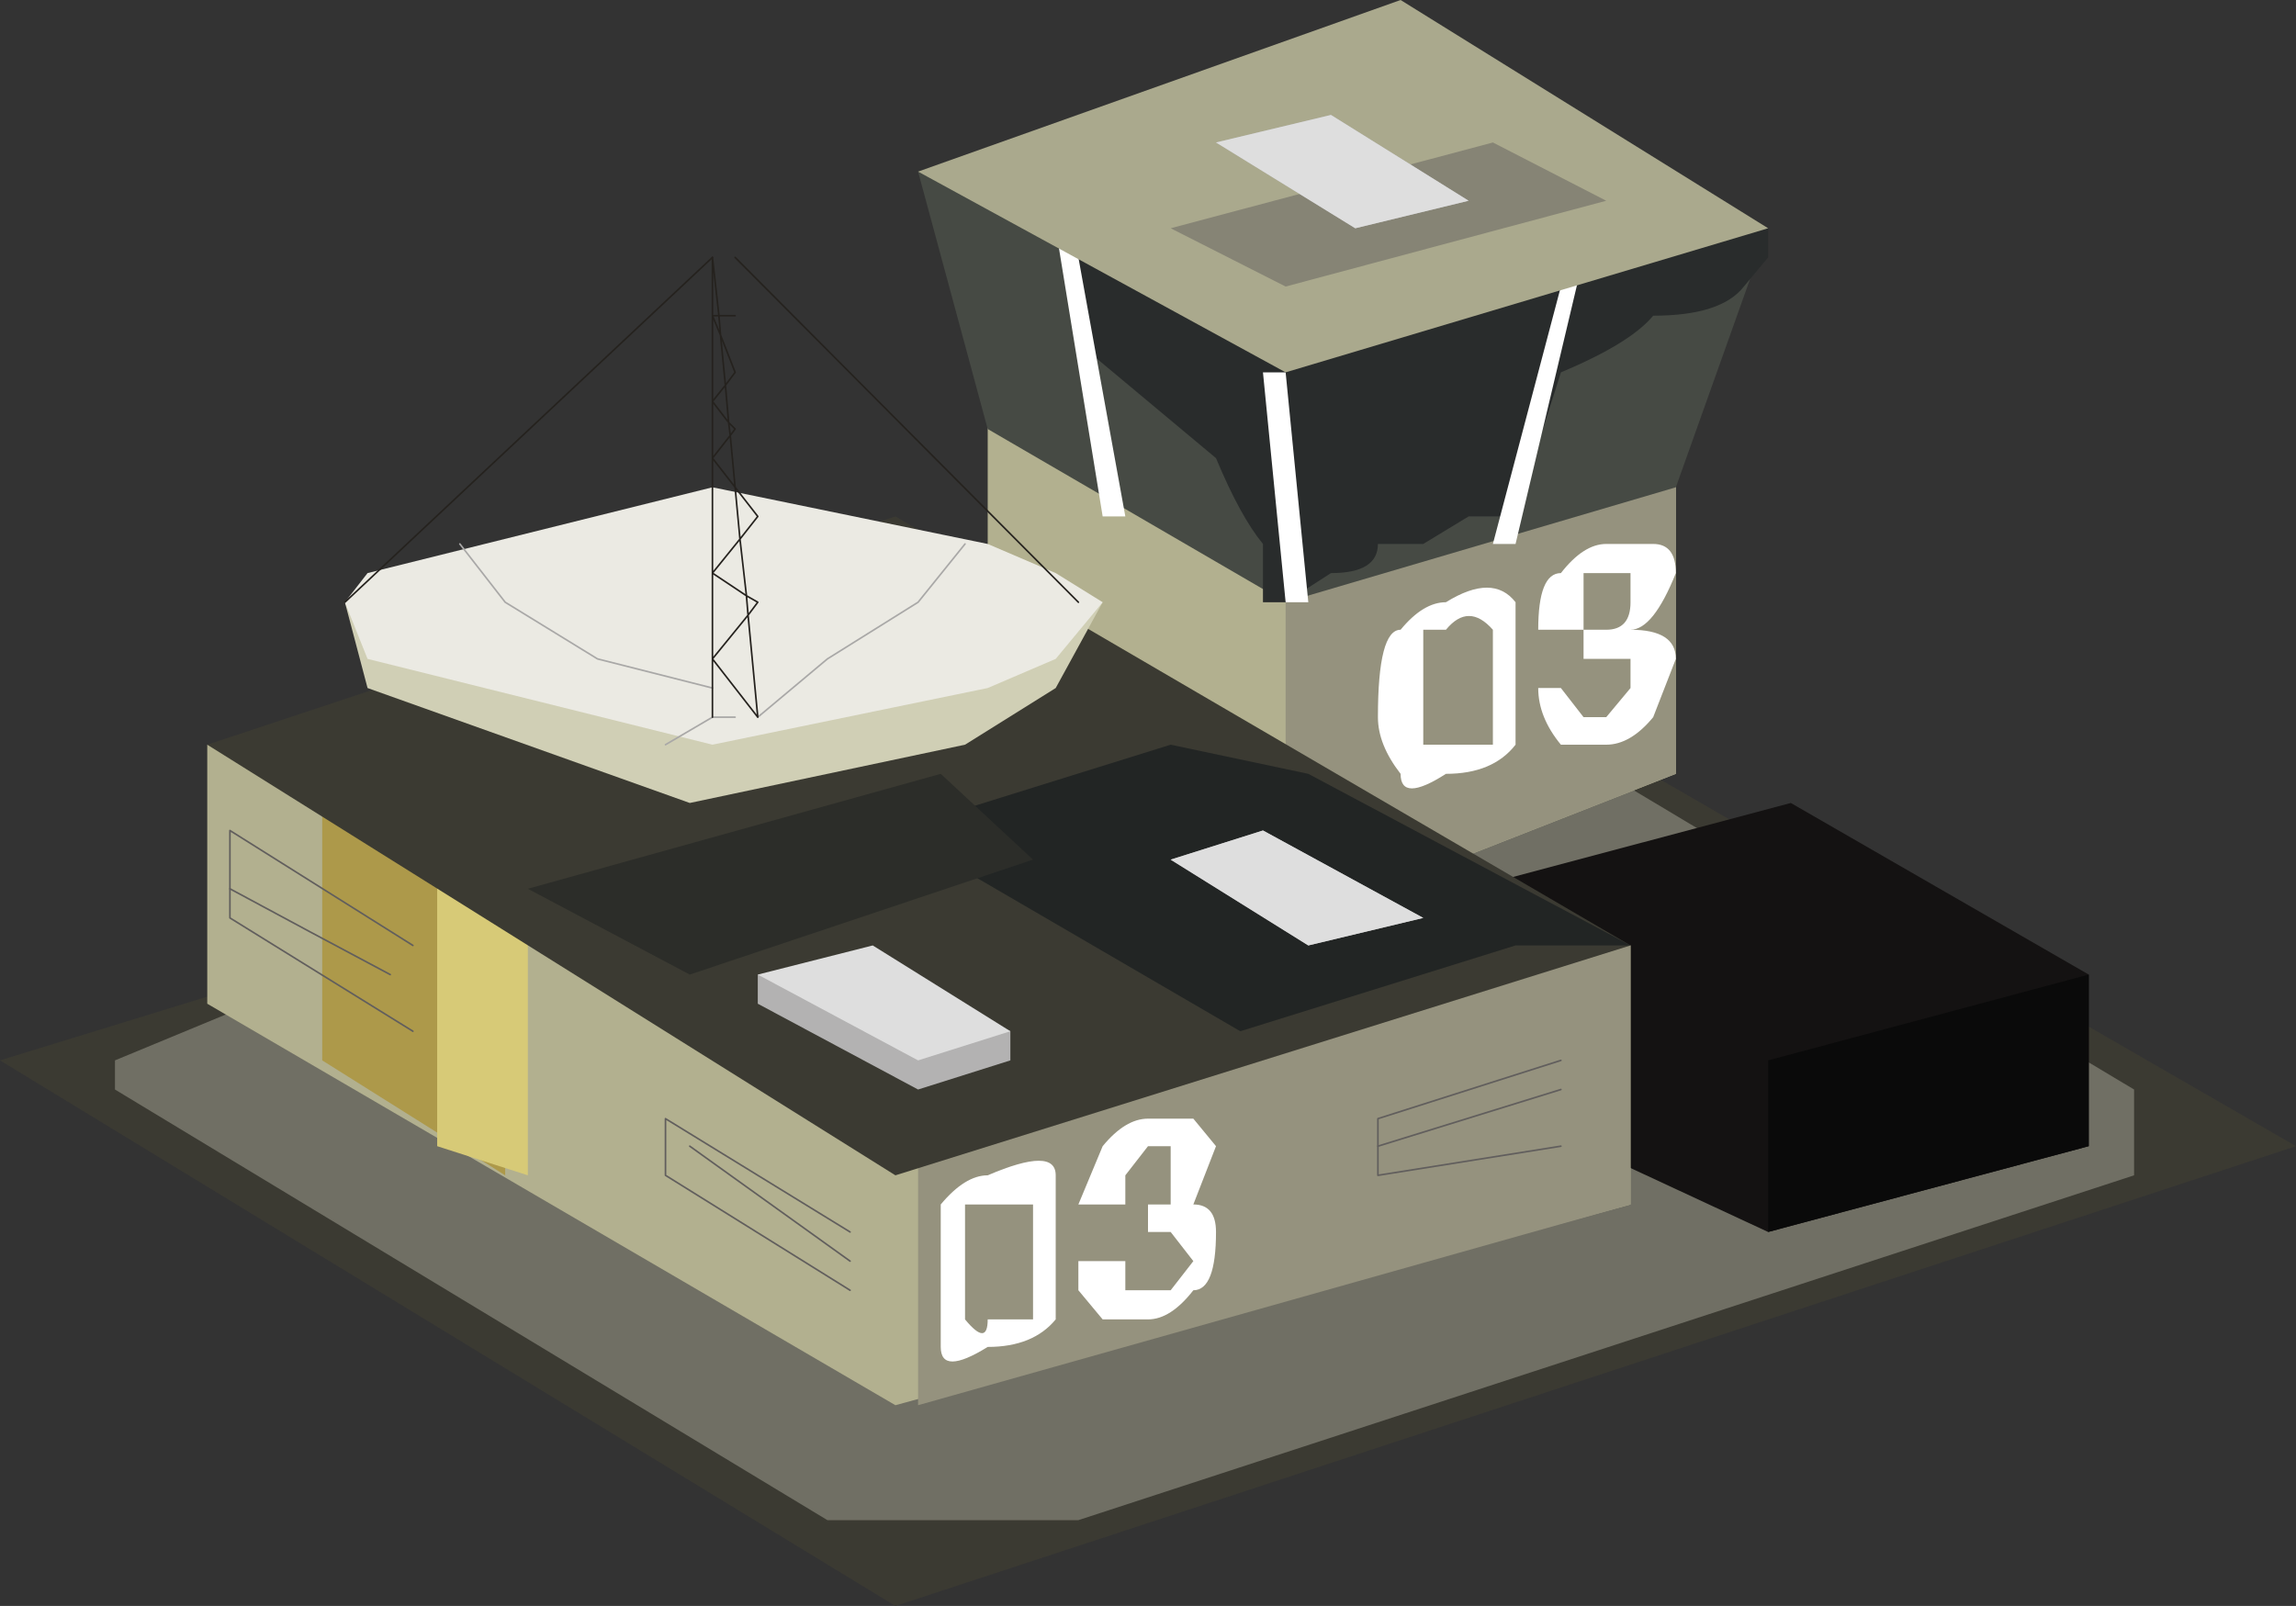 <?xml version="1.0" encoding="UTF-8" standalone="no"?>
<svg xmlns:xlink="http://www.w3.org/1999/xlink" height="49.6px" width="70.9px" xmlns="http://www.w3.org/2000/svg">
  <rect width="100%" height="100%" fill="#333333" stroke="none"/>
  <g transform="matrix(1.0, 0.0, 0.0, 1.0, 35.45, 24.8)">
    <path d="M35.45 10.6 L-7.8 24.8 -35.45 7.95 7.8 -5.35 35.45 10.6" fill="#3b3a32" fill-rule="evenodd" stroke="none"/>
    <path d="M14.15 -0.9 L30.45 8.85 30.45 11.5 -2.15 22.15 -9.9 22.15 -31.9 8.85 -31.9 7.95 -25.5 5.3 14.15 -0.9" fill="#706f64" fill-rule="evenodd" stroke="none"/>
    <path d="M16.3 -15.95 L16.3 -0.9 4.95 3.55 -4.95 -1.8 -4.95 -17.75 16.3 -15.95" fill="#b2b08f" fill-rule="evenodd" stroke="none"/>
    <path d="M4.25 -15.95 L16.3 -15.95 16.3 -0.9 4.95 3.55 4.25 2.65 4.25 -15.95" fill="#95927e" fill-rule="evenodd" stroke="none"/>
    <path d="M13.45 10.6 L10.65 8.85 9.9 2.65 19.85 0.0 29.05 5.3 29.05 10.6 19.15 13.25 13.45 10.6" fill="#141212" fill-rule="evenodd" stroke="none"/>
    <path d="M19.15 13.25 L19.15 7.95 29.05 5.3 29.05 10.6 19.15 13.25" fill="#0a0a0a" fill-rule="evenodd" stroke="none"/>
    <path d="M14.9 4.4 L14.9 12.4 -7.8 18.6 -29.05 6.2 -29.05 -1.8 -7.8 -0.9 14.9 4.4" fill="#b2b08f" fill-rule="evenodd" stroke="none"/>
    <path d="M14.9 4.4 L14.9 12.4 -7.1 18.6 -7.1 4.4 14.9 4.4" fill="#95927e" fill-rule="evenodd" stroke="none"/>
    <path d="M-19.85 -0.9 L-19.85 11.5 -25.5 7.95 -25.5 -1.8 -19.85 -0.9" fill="#ad994a" fill-rule="evenodd" stroke="none"/>
    <path d="M-21.95 0.0 L-19.15 0.0 -19.15 11.5 -21.95 10.6 -21.95 0.0" fill="#d7ca77" fill-rule="evenodd" stroke="none"/>
    <path d="M-29.05 -1.8 L-7.8 -8.85 14.9 4.4 -7.8 11.5 -29.05 -1.8" fill="#3b3a32" fill-rule="evenodd" stroke="none"/>
    <path d="M4.95 -0.9 L14.9 4.4 11.35 4.4 2.85 7.05 -7.8 0.85 0.7 -1.8 4.95 -0.9" fill="#222524" fill-rule="evenodd" stroke="none"/>
    <path d="M8.5 3.55 L4.95 4.4 0.7 1.75 3.55 0.85 8.5 3.55" fill="#b3b2b2" fill-rule="evenodd" stroke="none"/>
    <path d="M8.5 3.55 L4.95 4.4 0.7 1.75 3.55 0.85 8.5 3.55" fill="#dedede" fill-rule="evenodd" stroke="none"/>
    <path d="M-12.05 6.2 L-12.05 5.3 -8.5 5.3 -4.25 7.05 -4.25 7.95 -7.1 8.85 -12.05 6.2" fill="#b3b2b2" fill-rule="evenodd" stroke="none"/>
    <path d="M-12.05 5.3 L-8.5 4.4 -4.25 7.05 -7.1 7.95 -12.05 5.3" fill="#dedede" fill-rule="evenodd" stroke="none"/>
    <path d="M-14.15 5.3 L-19.15 2.65 -6.4 -0.9 -3.55 1.75 -14.15 5.3" fill="#2c2d29" fill-rule="evenodd" stroke="none"/>
    <path d="M-14.15 0.0 L-24.1 -3.55 -24.8 -6.2 -1.4 -6.2 -2.85 -3.55 -5.65 -1.8 -14.15 0.0" fill="#d0cfb5" fill-rule="evenodd" stroke="none"/>
    <path d="M-13.45 -1.8 L-24.1 -4.45 -24.8 -6.2 -24.1 -7.1 -13.45 -9.75 -4.95 -8.0 -2.85 -7.1 -1.4 -6.2 -2.85 -4.45 -4.95 -3.55 -13.45 -1.8" fill="#ebeae3" fill-rule="evenodd" stroke="none"/>
    <path d="M-21.25 -8.0 L-19.85 -6.2 -17.0 -4.45 -13.45 -3.55" fill="none" stroke="#a9a8a7" stroke-linecap="round" stroke-linejoin="round" stroke-width="0.05"/>
    <path d="M-12.05 -2.65 L-9.9 -4.45 -7.1 -6.2 -5.65 -8.0" fill="none" stroke="#a9a8a7" stroke-linecap="round" stroke-linejoin="round" stroke-width="0.05"/>
    <path d="M-12.75 -2.65 L-13.45 -2.65 -14.9 -1.8" fill="none" stroke="#a9a8a7" stroke-linecap="round" stroke-linejoin="round" stroke-width="0.05"/>
    <path d="M-13.45 -15.05 L-13.45 -12.4 -13.05 -12.9 -13.2 -14.45 -13.45 -15.05 -13.45 -16.85 -13.25 -15.05 -12.75 -15.05 M-13.25 -15.05 L-13.2 -14.45 -12.75 -13.3 -13.05 -12.9 -12.95 -11.75 -12.75 -11.55 -12.9 -11.35 -12.75 -9.75 -12.05 -8.85 -12.6 -8.15 -12.4 -6.4 -12.05 -6.2 -12.35 -5.8 -12.05 -2.65 -13.45 -4.45 -13.45 -2.65 M-13.45 -15.05 L-13.25 -15.05 M-12.95 -11.75 L-12.9 -11.35 -13.45 -10.65 -12.75 -9.75 -12.6 -8.15 -13.45 -7.1 -12.4 -6.4 -12.35 -5.8 -13.45 -4.45 -13.45 -7.1 -13.45 -10.65 -13.45 -12.4 -12.95 -11.75" fill="none" stroke="#25221e" stroke-linecap="round" stroke-linejoin="round" stroke-width="0.05"/>
    <path d="M-13.45 -16.85 L-24.8 -6.2" fill="none" stroke="#25221e" stroke-linecap="round" stroke-linejoin="round" stroke-width="0.05"/>
    <path d="M-12.75 -16.85 L-2.15 -6.2" fill="none" stroke="#25221e" stroke-linecap="round" stroke-linejoin="round" stroke-width="0.05"/>
    <path d="M19.15 -17.75 L16.3 -9.75 4.25 -6.2 -4.95 -11.55 -7.1 -19.5 19.15 -17.75" fill="#464a44" fill-rule="evenodd" stroke="none"/>
    <path d="M19.15 -17.75 L19.15 -16.85 18.4 -15.95 Q17.7 -15.05 15.6 -15.05 14.9 -14.2 12.75 -13.3 L11.35 -8.85 9.9 -8.85 8.5 -8.0 7.1 -8.0 Q7.1 -7.1 5.65 -7.1 L4.25 -6.2 3.55 -6.2 3.55 -8.0 Q2.85 -8.85 2.1 -10.65 L-2.15 -14.2 -2.85 -17.75 19.15 -17.75" fill="#292c2c" fill-rule="evenodd" stroke="none"/>
    <path d="M13.45 -16.85 L11.35 -8.0 10.65 -8.0 12.75 -15.95 13.45 -16.85 M4.25 -6.2 L3.55 -13.3 4.25 -13.3 4.95 -6.2 4.25 -6.2 M-2.85 -17.75 L-2.15 -16.85 -0.7 -8.85 -1.4 -8.85 -2.85 -17.75" fill="#ffffff" fill-rule="evenodd" stroke="none"/>
    <path d="M4.25 -13.3 L-7.1 -19.5 7.8 -24.8 19.15 -17.75 4.25 -13.3" fill="#aaa98d" fill-rule="evenodd" stroke="none"/>
    <path d="M10.65 -20.4 L14.15 -18.6 4.25 -15.95 0.7 -17.75 10.65 -20.4" fill="#868475" fill-rule="evenodd" stroke="none"/>
    <path d="M5.65 -21.25 L9.9 -18.6 6.4 -17.75 2.1 -20.4 5.65 -21.25" fill="#b3b2b2" fill-rule="evenodd" stroke="none"/>
    <path d="M5.65 -21.25 L9.9 -18.6 6.4 -17.75 2.1 -20.4 5.65 -21.25" fill="#dedede" fill-rule="evenodd" stroke="none"/>
    <path d="M7.8 -5.35 Q8.5 -6.2 9.2 -6.2 10.65 -7.1 11.35 -6.2 L11.35 -1.8 Q10.65 -0.9 9.2 -0.9 7.8 0.0 7.8 -0.9 7.1 -1.8 7.1 -2.65 7.1 -5.35 7.8 -5.35 M8.5 -1.8 L10.65 -1.8 10.65 -5.35 Q9.9 -6.2 9.2 -5.35 L8.5 -5.35 8.5 -1.8 M12.75 -7.1 Q13.45 -8.0 14.15 -8.0 L15.6 -8.0 Q16.3 -8.0 16.3 -7.1 15.6 -5.35 14.9 -5.35 16.3 -5.35 16.3 -4.45 L15.6 -2.65 Q14.9 -1.8 14.15 -1.8 L12.75 -1.8 Q12.05 -2.65 12.05 -3.55 L12.75 -3.55 13.45 -2.65 14.15 -2.65 14.9 -3.55 14.9 -4.45 13.45 -4.45 13.45 -5.35 12.05 -5.35 Q12.05 -7.1 12.75 -7.1 M13.45 -5.35 L14.15 -5.35 Q14.9 -5.35 14.9 -6.2 L14.9 -7.1 13.45 -7.1 13.45 -5.35" fill="#ffffff" fill-rule="evenodd" stroke="none"/>
    <path d="M2.1 10.6 L1.4 12.4 Q2.1 12.4 2.1 13.25 2.1 15.05 1.4 15.05 0.7 15.95 0.0 15.95 L-1.4 15.95 -2.15 15.05 -2.15 14.15 -0.7 14.15 -0.7 15.05 0.7 15.05 1.4 14.15 0.7 13.25 0.0 13.25 0.0 12.4 0.7 12.4 0.7 10.6 0.0 10.6 -0.7 11.5 -0.7 12.4 -2.15 12.4 -1.4 10.6 Q-0.7 9.75 0.0 9.75 L1.4 9.75 2.1 10.6 M-4.95 11.5 Q-2.85 10.6 -2.85 11.5 L-2.85 15.95 Q-3.55 16.8 -4.95 16.8 -6.4 17.7 -6.4 16.8 L-6.4 12.4 Q-5.65 11.5 -4.95 11.5 M-4.95 15.95 L-3.55 15.95 -3.55 12.4 -5.65 12.4 -5.65 15.95 Q-4.95 16.8 -4.95 15.95" fill="#ffffff" fill-rule="evenodd" stroke="none"/>
    <path d="M-22.7 7.05 L-28.35 3.55 -28.35 0.85 -22.7 4.4" fill="none" stroke="#615e5d" stroke-linecap="round" stroke-linejoin="round" stroke-width="0.05"/>
    <path d="M-28.35 2.65 Q-25.85 4.0 -23.4 5.3" fill="none" stroke="#615e5d" stroke-linecap="round" stroke-linejoin="round" stroke-width="0.05"/>
    <path d="M-9.2 15.05 L-14.9 11.5 -14.9 9.75 -9.2 13.25" fill="none" stroke="#615e5d" stroke-linecap="round" stroke-linejoin="round" stroke-width="0.05"/>
    <path d="M-14.15 10.6 L-9.2 14.15" fill="none" stroke="#615e5d" stroke-linecap="round" stroke-linejoin="round" stroke-width="0.05"/>
    <path d="M12.75 10.6 L7.1 11.5 7.1 9.75 12.75 7.95" fill="none" stroke="#615e5d" stroke-linecap="round" stroke-linejoin="round" stroke-width="0.05"/>
    <path d="M7.1 10.6 L12.75 8.85" fill="none" stroke="#615e5d" stroke-linecap="round" stroke-linejoin="round" stroke-width="0.05"/>
  </g>
</svg>
